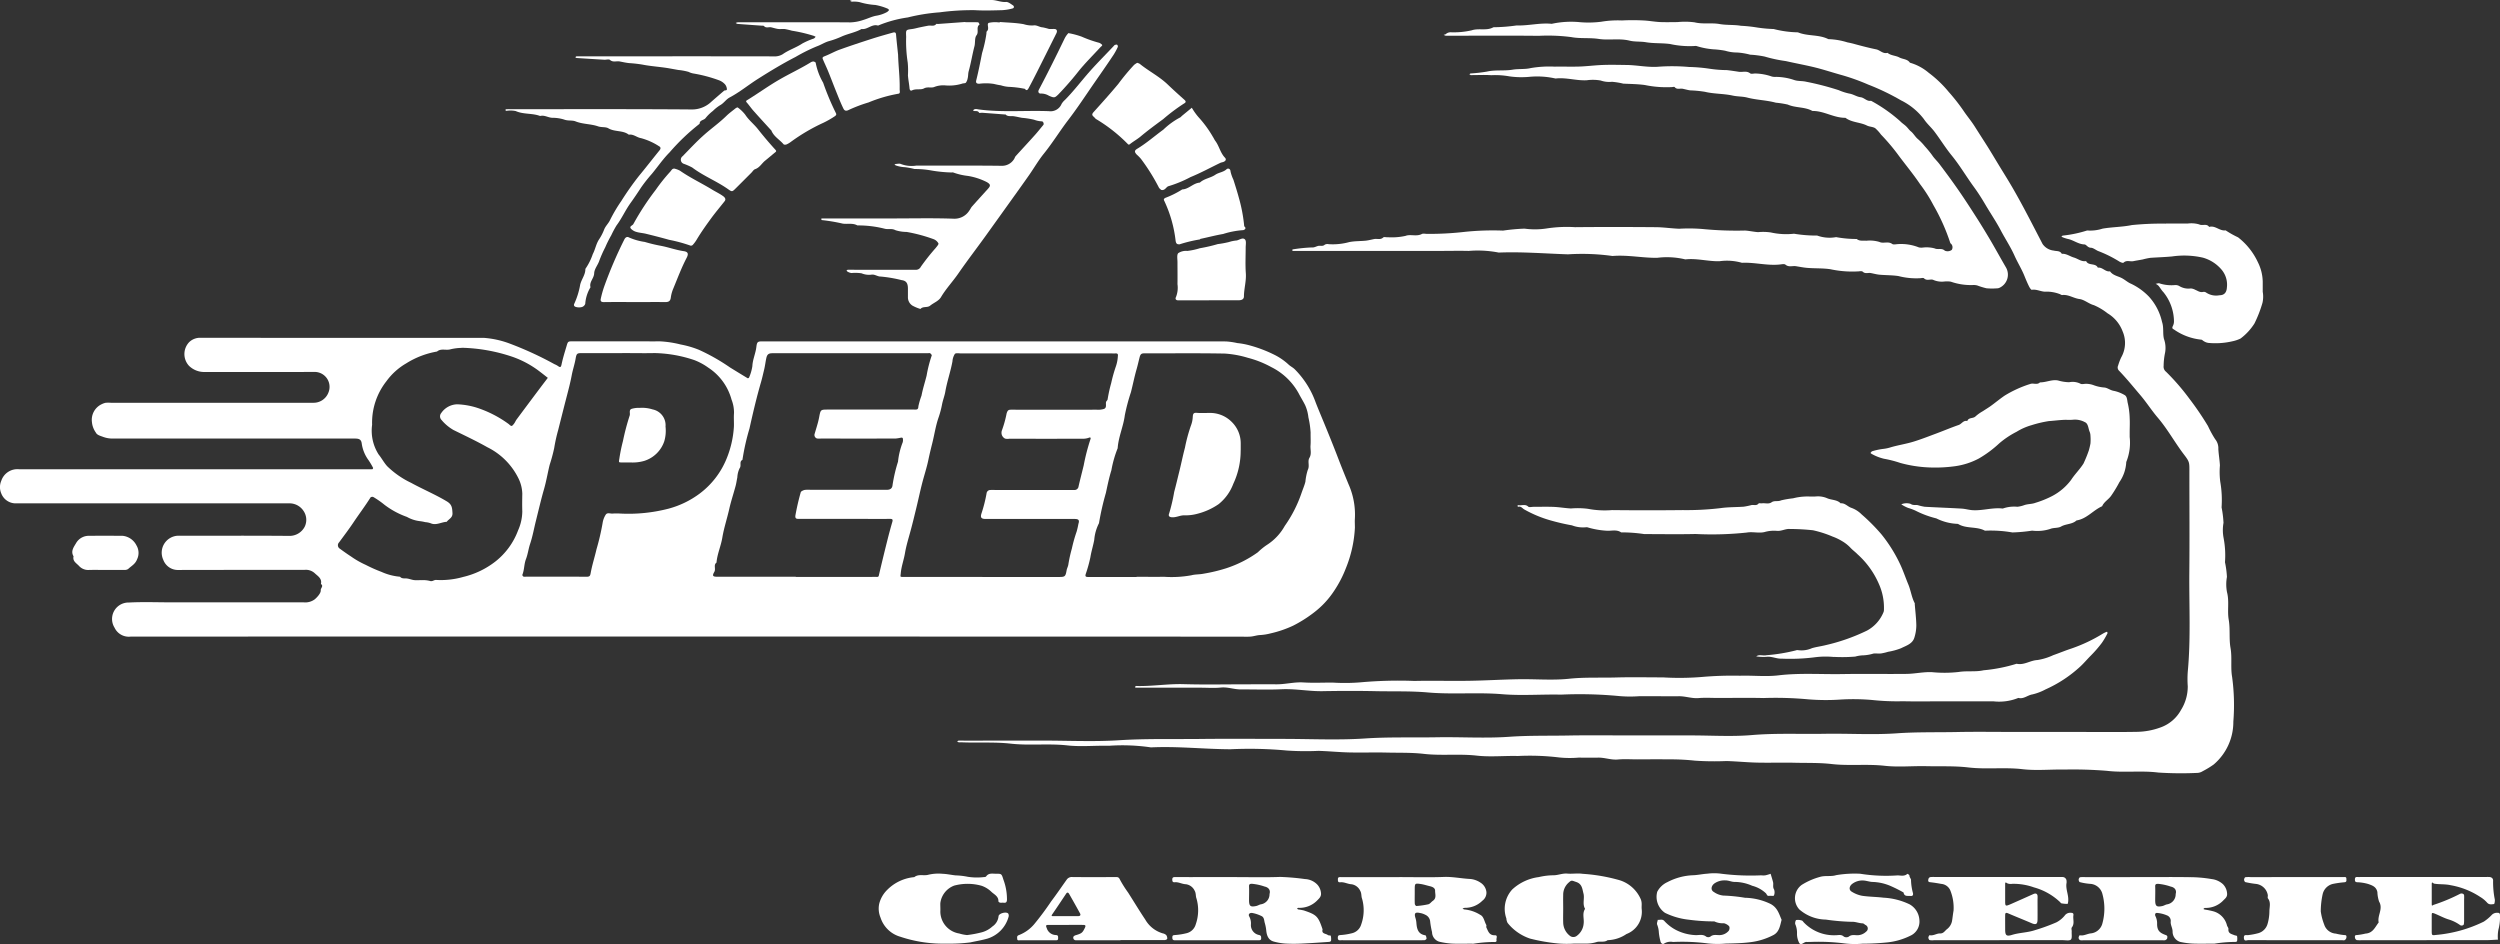 <svg xmlns="http://www.w3.org/2000/svg" xmlns:xlink="http://www.w3.org/1999/xlink" width="195.39" height="73.785" viewBox="0 0 195.39 73.785"><rect x="0" y="0" width="195.39" height="73.785" fill="#333333" stroke="none"/><defs><clipPath id="a"><rect width="195.39" height="73.785" fill="none"/></clipPath></defs><g clip-path="url(#a)"><path d="M53.881,221.18q-21.835,0-43.671.008a1.231,1.231,0,0,1-1.258-.7,1.285,1.285,0,0,1,1.122-1.964c1.13-.06,2.266-.013,3.4-.013q5.134,0,10.268,0a1.251,1.251,0,0,0,.843-.227c.184-.146.505-.493.484-.718-.016-.17.247-.328.014-.491.1-.438-.26-.623-.5-.856a1.034,1.034,0,0,0-.763-.25c-3.289.01-6.578,0-9.868.011a1.216,1.216,0,0,1-1.193-.8,1.326,1.326,0,0,1,1.109-1.875c.133-.008.267,0,.4,0,2.778,0,5.556-.013,8.334.011a1.332,1.332,0,0,0,1.216-.724,1.238,1.238,0,0,0-.1-1.234,1.307,1.307,0,0,0-1.085-.586c-.133-.005-.267,0-.4,0q-10.468,0-20.935,0A1.206,1.206,0,0,1,.1,210a1.251,1.251,0,0,1,0-.99,1.325,1.325,0,0,1,1.409-.9q9.1,0,18.2,0h9c.133,0,.267,0,.4-.005.02,0,.062-.086.049-.109a5.994,5.994,0,0,0-.349-.589,2.87,2.87,0,0,1-.538-1.314c-.039-.3-.187-.384-.527-.384q-9.434,0-18.869,0a2.164,2.164,0,0,1-.814-.13c-.218-.085-.479-.138-.577-.349a1.649,1.649,0,0,1-.3-.818,1.348,1.348,0,0,1,.789-1.4,1.17,1.17,0,0,1,.292-.1,3.136,3.136,0,0,1,.4,0q7.9,0,15.8,0a1.242,1.242,0,0,0,1.2-.789,1.168,1.168,0,0,0-1.022-1.621c-2.889.011-5.778,0-8.667.005a1.7,1.7,0,0,1-1.206-.485,1.352,1.352,0,0,1,.012-1.845,1.224,1.224,0,0,1,.866-.345q11.1.014,22.2.009a7.223,7.223,0,0,1,2.013.453,26.823,26.823,0,0,1,3.471,1.6,1.536,1.536,0,0,1,.273.143c.18.131.235.112.285-.127.1-.485.252-.96.392-1.436.105-.359.112-.364.484-.364q2.6,0,5.2,0c.533,0,1.067.009,1.6,0a8.277,8.277,0,0,1,1.627.246,7.4,7.4,0,0,1,1.433.417,15.521,15.521,0,0,1,2.429,1.379q.69.427,1.384.845c.018.011.1-.03.106-.059a3.573,3.573,0,0,0,.257-.889c.022-.515.248-.976.31-1.481.056-.46.115-.454.574-.455q18.069,0,36.137.005a5.768,5.768,0,0,1,.878.128,5.673,5.673,0,0,1,.81.139,10.378,10.378,0,0,1,2.137.8,4.747,4.747,0,0,1,1.038.719c.148.148.352.239.5.384a6.966,6.966,0,0,1,1.637,2.587c.2.516.418,1.027.629,1.54.383.931.761,1.863,1.12,2.8.263.689.542,1.375.822,2.059a5.82,5.82,0,0,1,.5,2.662c-.018.243,0,.489,0,.733a9.66,9.66,0,0,1-.706,3.174,8.921,8.921,0,0,1-.908,1.754,6.856,6.856,0,0,1-1.626,1.738,10.061,10.061,0,0,1-1.593,1,8.589,8.589,0,0,1-1.754.6,4.1,4.1,0,0,1-.814.13c-.25.009-.5.1-.745.121-.287.022-.577.005-.866.005Zm34.949-4.668c.711,0,1.423.014,2.134,0a8.662,8.662,0,0,0,2.149-.117c.3-.083.626-.057.946-.123a12.567,12.567,0,0,0,1.764-.422,9.058,9.058,0,0,0,2.486-1.254,5.013,5.013,0,0,1,.695-.567,4.15,4.15,0,0,0,1.406-1.49,10.1,10.1,0,0,0,1.315-2.582c.1-.291.226-.576.3-.874a4.4,4.4,0,0,1,.185-.922c.17-.323-.038-.664.13-.947.187-.317.059-.644.085-.964s0-.667.008-1a7.086,7.086,0,0,0-.174-1.2,3.134,3.134,0,0,0-.255-.952c-.155-.315-.345-.612-.506-.924a4.948,4.948,0,0,0-2.137-2.049,7.9,7.9,0,0,0-1.834-.728,7.987,7.987,0,0,0-1.788-.33c-2.089-.04-4.178-.013-6.268-.019-.245,0-.333.031-.408.325s-.141.6-.227.9c-.174.6-.292,1.212-.448,1.816a14.912,14.912,0,0,0-.477,1.8c-.112.879-.5,1.69-.558,2.574a8.662,8.662,0,0,0-.492,1.727c-.179.568-.3,1.168-.427,1.758a21.218,21.218,0,0,0-.542,2.377,3.479,3.479,0,0,0-.371,1.307c-.084.454-.227.894-.3,1.35a10.684,10.684,0,0,1-.365,1.314c-.054.179-.005.231.175.231,1.267,0,2.534,0,3.8,0m-12.055,0h6c.465,0,.5-.042.589-.53.025-.141.1-.272.128-.413a10.959,10.959,0,0,1,.281-1.285,11.416,11.416,0,0,1,.37-1.314,5.8,5.8,0,0,0,.14-.607c.1-.3.012-.384-.3-.385-.511,0-1.022,0-1.533,0q-2.7,0-5.4,0c-.349,0-.444-.1-.347-.418a10.968,10.968,0,0,0,.4-1.569.3.3,0,0,1,.3-.278c.155-.005.311,0,.467,0H83.4c.178,0,.356,0,.533,0a.322.322,0,0,0,.365-.289c.125-.547.268-1.089.4-1.635a15.949,15.949,0,0,1,.53-2.048c.016-.043.046-.177-.115-.117a1.267,1.267,0,0,1-.431.083q-2.9.008-5.8,0a.823.823,0,0,1-.329-.009.516.516,0,0,1-.244-.262.553.553,0,0,1,0-.392,8.346,8.346,0,0,0,.364-1.314c.083-.26.151-.292.369-.292q3.333.006,6.667,0a1.564,1.564,0,0,0,.574-.06c.227-.093.128-.341.158-.527.012-.076.107-.137.124-.213a11.629,11.629,0,0,1,.283-1.285,11.512,11.512,0,0,1,.37-1.314,2.963,2.963,0,0,0,.151-.8c.022-.134-.024-.208-.175-.2-.133.008-.266,0-.4,0q-5.834,0-11.668,0c-.174,0-.423-.049-.5.043a1.234,1.234,0,0,0-.186.581c-.147.8-.421,1.569-.56,2.374-.054.315-.182.633-.248.96a7.376,7.376,0,0,1-.267,1.022c-.238.668-.333,1.371-.506,2.053-.106.421-.211.852-.3,1.282-.129.627-.336,1.238-.494,1.86-.154.6-.283,1.216-.43,1.822-.152.625-.3,1.251-.47,1.872-.156.58-.339,1.162-.437,1.746-.087.52-.276,1.014-.326,1.542-.029.311-.077.311.181.311q3.1,0,6.2,0m-14.586,0h5.867c.156,0,.311-.006.467,0s.148-.086.175-.2c.212-.911.435-1.818.662-2.725q.174-.693.374-1.379c.052-.179.006-.232-.175-.231-.867.005-1.733,0-2.6,0-1.511,0-3.022,0-4.534,0-.183,0-.287-.015-.272-.241a18.525,18.525,0,0,1,.42-1.831c.013-.081.193-.165.308-.191a2.194,2.194,0,0,1,.465-.008h5.934c.278,0,.448-.1.47-.372a12.014,12.014,0,0,1,.427-1.829A5.745,5.745,0,0,1,70.553,206a.638.638,0,0,0,0-.329c0-.016-.078-.041-.117-.036a3.517,3.517,0,0,1-.435.072q-2.9.008-5.8,0a2.345,2.345,0,0,1-.333,0,.285.285,0,0,1-.194-.382c.119-.418.261-.832.343-1.257.119-.62.1-.624.7-.625h.4q3.167,0,6.334,0c.188,0,.321.029.328-.264a5.958,5.958,0,0,1,.242-.825c.1-.534.271-1.045.4-1.569a9.974,9.974,0,0,1,.4-1.568c.015-.036-.064-.137-.122-.171s-.13-.006-.2-.006H60.367c-.29,0-.41.088-.473.374-.068.307-.1.622-.177.928-.078.324-.151.653-.242.968-.348,1.2-.631,2.409-.9,3.622a17.878,17.878,0,0,0-.549,2.443c-.275.139-.056.439-.218.649a1.845,1.845,0,0,0-.181.719c-.048.225-.077.455-.137.677-.161.6-.359,1.189-.495,1.794-.169.75-.416,1.487-.541,2.237-.11.666-.4,1.281-.455,1.952-.259.189-.029.486-.173.731-.18.308-.11.375.231.375q3.067,0,6.134,0M36.082,198.623a4.045,4.045,0,0,0-.868.108c-.351.108-.745-.094-1.059.177a6.66,6.66,0,0,0-2.416.93A5.012,5.012,0,0,0,30.2,201.23a5.226,5.226,0,0,0-1.117,3.4,3.452,3.452,0,0,0,.511,2.325c.24.293.416.64.67.918a6.915,6.915,0,0,0,1.862,1.294c.921.506,1.894.91,2.8,1.454.415.249.414.532.438.908s-.293.463-.448.686c-.421.02-.832.3-1.249.117a1.562,1.562,0,0,0-.43-.09,3.358,3.358,0,0,0-.433-.079,2.692,2.692,0,0,1-1-.33,6.459,6.459,0,0,1-1.747-.942,6.96,6.96,0,0,0-.879-.613.226.226,0,0,0-.217.03c-.423.676-.906,1.311-1.348,1.973-.351.526-.737,1.03-1.111,1.541a.318.318,0,0,0,.067.5c.288.211.58.419.88.613a6.778,6.778,0,0,0,1.133.645,11.509,11.509,0,0,0,1.24.552,4.41,4.41,0,0,0,1.443.376c.149.177.356.113.544.138s.362.1.546.124.4,0,.6.007a2.121,2.121,0,0,1,.642.059c.2.076.323-.1.516-.076a6.359,6.359,0,0,0,2.092-.237,6.536,6.536,0,0,0,2.5-1.194,5.558,5.558,0,0,0,1.789-2.45,3.75,3.75,0,0,0,.327-1.467c-.016-.466-.008-.933,0-1.4a2.9,2.9,0,0,0-.308-1.207,5.337,5.337,0,0,0-2.428-2.421c-.859-.487-1.757-.906-2.643-1.344a3.478,3.478,0,0,1-.938-.789.4.4,0,0,1-.02-.534,1.555,1.555,0,0,1,1.248-.685,5.784,5.784,0,0,1,1.556.272,8.882,8.882,0,0,1,2.473,1.273c.219.2.237.2.422-.041.075-.1.118-.22.192-.319q.986-1.326,1.979-2.648c.152-.2.307-.4.461-.605-.2-.157-.4-.316-.605-.471a7.592,7.592,0,0,0-2.177-1.18,13.286,13.286,0,0,0-3.951-.7m12.547.418H45.564c-.459,0-.5-.005-.579.45-.075.434-.22.848-.3,1.278-.115.614-.278,1.219-.434,1.821-.213.822-.419,1.646-.627,2.469a12.625,12.625,0,0,0-.311,1.408,12.885,12.885,0,0,1-.356,1.314c-.154.627-.259,1.267-.437,1.886-.235.818-.426,1.645-.632,2.469-.151.6-.259,1.223-.456,1.811-.132.393-.174.8-.327,1.2s-.118.824-.279,1.217c-.014.033.041.123.084.143a.506.506,0,0,0,.2.006c1.577,0,3.154-.007,4.731.007.268,0,.288-.088.331-.327.111-.61.306-1.2.445-1.811a18.74,18.74,0,0,0,.482-2.069,1.657,1.657,0,0,1,.234-.632c.126-.212.365-.079.552-.1a5.01,5.01,0,0,1,.6,0,12.481,12.481,0,0,0,3.771-.384,7.157,7.157,0,0,0,2.436-1.184,6.427,6.427,0,0,0,2.093-2.718,7.808,7.808,0,0,0,.573-2.493c.016-.355-.019-.712.009-1.066a2.758,2.758,0,0,0-.192-1.058,4.335,4.335,0,0,0-1.817-2.5,4.776,4.776,0,0,0-1.087-.589,10.239,10.239,0,0,0-3.107-.551c-.844.018-1.688,0-2.532,0" transform="translate(0 -171.433)" fill="#fff"/><path d="M567.373,68.185c2,0,4.007.1,6-.027,2.118-.135,4.232-.076,6.348-.1,2.156-.025,4.312-.005,6.468-.005,2.134,0,4.275.109,6.4-.033,1.876-.125,3.744-.06,5.615-.093,1.889-.034,3.786.095,5.665-.039,1.564-.111,3.122-.068,4.681-.1,1.6-.028,3.2-.006,4.8-.006h4.733c1.578,0,3.165.106,4.732-.027,1.9-.161,3.788-.067,5.682-.1s3.786.094,5.665-.038c1.564-.111,3.122-.068,4.681-.1s3.112-.006,4.667-.006h4.734c1.556,0,3.112.02,4.667-.009a5.56,5.56,0,0,0,1.855-.344,2.942,2.942,0,0,0,1.6-1.363,3.451,3.451,0,0,0,.529-1.85,8.121,8.121,0,0,1,0-1.133c.244-2.579.1-5.165.123-7.747.024-2.6.005-5.2.005-7.8,0-.813.034-.839-.415-1.426-.719-.939-1.282-1.986-2.055-2.891-.482-.564-.883-1.2-1.368-1.767-.543-.64-1.073-1.292-1.656-1.9a.351.351,0,0,1-.075-.411,4.283,4.283,0,0,1,.24-.633,2.276,2.276,0,0,0,.112-2.031,2.769,2.769,0,0,0-1.178-1.414,4.724,4.724,0,0,0-1.07-.638c-.391-.1-.737-.428-1.126-.479-.465-.061-.863-.368-1.348-.312-.071.008-.148-.07-.227-.088a2.917,2.917,0,0,0-1-.178c-.387.043-.745-.209-1.147-.143-.06.01-.171-.167-.224-.274-.127-.258-.24-.523-.347-.79-.222-.557-.544-1.067-.786-1.609-.305-.684-.718-1.3-1.064-1.958-.367-.7-.815-1.352-1.214-2.032-.274-.467-.569-.932-.883-1.361-.6-.818-1.111-1.7-1.753-2.484-.478-.587-.877-1.238-1.332-1.844-.259-.345-.6-.631-.835-.991a5.048,5.048,0,0,0-1.786-1.463,18.169,18.169,0,0,0-2.561-1.232,16.6,16.6,0,0,0-2.03-.732c-.777-.213-1.546-.475-2.324-.656-.689-.161-1.4-.293-2.09-.45a11.112,11.112,0,0,1-1.65-.353,7.7,7.7,0,0,0-1.137-.147,5.2,5.2,0,0,0-1.009-.17,3.19,3.19,0,0,1-.936-.137,6.843,6.843,0,0,0-.952-.114,5.918,5.918,0,0,1-1.235-.236.373.373,0,0,0-.19-.022,7.113,7.113,0,0,1-1.943-.156c-.629-.085-1.265-.034-1.877-.138-.432-.073-.871-.022-1.279-.123-.805-.2-1.62-.014-2.413-.135-.718-.109-1.449-.011-2.143-.143a14.157,14.157,0,0,0-2.55-.1c-2.267-.024-4.534-.008-6.8-.008-.156,0-.312.006-.467,0a.5.5,0,0,1-.157-.07c.058-.02.133-.024.172-.063a.56.56,0,0,1,.414-.135,6.28,6.28,0,0,0,1.6-.154c.567-.19,1.169.062,1.7-.241a13.526,13.526,0,0,0,1.812-.14c.917.032,1.823-.222,2.745-.127a7.111,7.111,0,0,1,2.212-.128,7.914,7.914,0,0,0,1.659-.035,7.734,7.734,0,0,1,1.62-.1,15.7,15.7,0,0,1,1.666,0c.427.017.852.1,1.279.123.466.022.933.005,1.4.005a5.713,5.713,0,0,1,1.329.019c.653.161,1.311.019,1.947.132.563.1,1.131.042,1.678.138a10.853,10.853,0,0,1,1.275.136,10.962,10.962,0,0,0,1.284.117,8.09,8.09,0,0,0,1.891.258c.762.318,1.632.153,2.38.532a5.486,5.486,0,0,1,1.492.254,6.128,6.128,0,0,1,.61.144c.541.146,1.085.288,1.635.4.308.062.534.377.888.273.267.223.632.205.917.358s.636.116.831.412a3.939,3.939,0,0,1,1.474.792,8.964,8.964,0,0,1,1.555,1.486,15,15,0,0,1,1.248,1.606c.253.361.534.7.773,1.075.291.458.585.917.878,1.375.359.56.695,1.134,1.04,1.7s.7,1.13,1.035,1.706.671,1.188.991,1.79c.464.874.916,1.754,1.371,2.632a1.209,1.209,0,0,0,.875.522c.226.062.487-.007.631.253.355-.029.628.2.946.291s.59.346.954.275c.182.392.737.126.919.519.363-.06.585.351.95.283.207.3.571.366.86.5s.517.366.8.479a4.818,4.818,0,0,1,1.383,1,4.319,4.319,0,0,1,1.022,1.975c.154.443.041.916.154,1.34a2.068,2.068,0,0,1,.083,1.077,5.241,5.241,0,0,0-.111,1.019.5.5,0,0,0,.188.459,17.693,17.693,0,0,1,1.829,2.113,23.085,23.085,0,0,1,1.448,2.13,8.2,8.2,0,0,0,.561,1.026,1.117,1.117,0,0,1,.25.773c.024.427.1.852.123,1.279a6.2,6.2,0,0,0,.024,1.261,8.375,8.375,0,0,1,.106,2.017,8.156,8.156,0,0,1,.15,1.212,3.237,3.237,0,0,0,.01,1.194,7.294,7.294,0,0,1,.106,1.884,7.333,7.333,0,0,1,.152,1.146,3.239,3.239,0,0,0,.006,1.194c.189.718.011,1.445.133,2.147.128.741.015,1.491.141,2.211.135.767-.007,1.537.127,2.28a16.29,16.29,0,0,1,.094,3.481,4.361,4.361,0,0,1-1.539,3.351,6.823,6.823,0,0,1-.85.517.861.861,0,0,1-.478.139,27.127,27.127,0,0,1-3-.03c-1.342-.168-2.688.026-4.012-.134a32.809,32.809,0,0,0-3.282-.1c-1.111-.023-2.234.1-3.331-.03-1.409-.162-2.821.029-4.212-.134-1.1-.129-2.189-.075-3.282-.1s-2.189.09-3.264-.03c-1.386-.155-2.776.02-4.145-.137-.966-.111-1.922-.076-2.882-.1-.977-.024-1.956.012-2.934-.011-.8-.018-1.608-.1-2.412-.123a21.878,21.878,0,0,1-2.463-.031,18.32,18.32,0,0,0-2.216-.1c-.755-.016-1.511,0-2.267,0-.511,0-1.026-.036-1.533.01-.531.048-1.025-.157-1.546-.146s-1.022,0-1.534,0a8.174,8.174,0,0,1-1.531-.016,19.031,19.031,0,0,0-3.215-.111c-1.066-.026-2.144.09-3.2-.029-1.386-.157-2.776.02-4.145-.138-.966-.111-1.922-.077-2.882-.1-.977-.024-1.956.012-2.934-.011-.8-.018-1.607-.1-2.412-.123a21.613,21.613,0,0,1-2.464-.026,31.553,31.553,0,0,0-4.415-.1c-2.073-.008-4.139-.246-6.213-.146a15.365,15.365,0,0,0-3.279-.127c-1.089-.027-2.189.09-3.265-.029-1.475-.163-2.954.027-4.412-.136-1.3-.146-2.589-.048-3.882-.107a1.839,1.839,0,0,1-.2,0,.348.348,0,0,1-.107-.062c.033-.023.066-.065.1-.066.177-.007.356,0,.533,0Z" transform="translate(-485.909 -10.304)" fill="#fff"/><path d="M779.726,39.142c-.832.056-1.644-.233-2.478-.133a6.47,6.47,0,0,0-2.079-.129,6.8,6.8,0,0,1-1.523-.039,6.229,6.229,0,0,0-1.423-.091c-.509-.036-1.022-.008-1.533-.008a.188.188,0,0,1-.066,0,1.045,1.045,0,0,1-.109-.058c.03-.025.057-.067.089-.071a11.608,11.608,0,0,0,1.276-.145c.669-.153,1.354-.04,2.009-.15.477-.081.96-.015,1.412-.124a8.567,8.567,0,0,1,1.882-.113c.644-.013,1.29.014,1.933-.008.6-.021,1.207-.1,1.812-.123s1.2-.008,1.8,0c.828,0,1.643.189,2.479.143a14.932,14.932,0,0,1,2.464.013,12.6,12.6,0,0,1,1.607.137,9.56,9.56,0,0,0,1.352.108c.316.034.631.084.945.132.293.045.6-.1.886.123.083.065.259.011.392.01a4.2,4.2,0,0,1,1.3.238,1.062,1.062,0,0,0,.322.027,4.5,4.5,0,0,1,1.431.247c.3.1.622.057.942.135a21.852,21.852,0,0,1,2.531.657,4.358,4.358,0,0,0,.817.264c.327.049.584.25.886.285s.5.349.822.279a12,12,0,0,1,2.275,1.594c.137.149.318.258.466.4s.237.289.378.4c.211.172.329.42.539.595a4.328,4.328,0,0,1,.549.571,7.918,7.918,0,0,1,.566.689c.168.258.393.456.573.695.522.691,1.035,1.388,1.527,2.1s.974,1.461,1.446,2.2c.357.56.7,1.13,1.038,1.7.408.7.794,1.405,1.2,2.1a1.13,1.13,0,0,1-.494,1.562.489.489,0,0,1-.242.055,4.734,4.734,0,0,1-.8-.006,5.746,5.746,0,0,1-.707-.217,1.036,1.036,0,0,0-.317-.038,4.742,4.742,0,0,1-1.76-.261,1.956,1.956,0,0,0-.53-.01,1.692,1.692,0,0,1-.819-.119c-.212-.116-.519.1-.747-.134-.044-.045-.172-.024-.258-.01a5.523,5.523,0,0,1-1.741-.167c-.5-.075-.99-.061-1.483-.106-.228-.021-.452-.087-.679-.129-.206-.038-.432.083-.628-.105-.06-.058-.211-.039-.317-.026a8.093,8.093,0,0,1-2.208-.167c-.612-.092-1.213-.054-1.816-.106-.294-.025-.586-.083-.878-.131-.271-.044-.557.1-.822-.121-.092-.076-.3-.025-.456-.01-.989.1-1.96-.183-2.945-.135a4.209,4.209,0,0,0-1.745-.124c-.9.025-1.779-.244-2.679-.142a6.127,6.127,0,0,0-2.212-.122c-1.163.009-2.314-.243-3.479-.144a17.251,17.251,0,0,0-3.479-.129c-1.8-.06-3.605-.21-5.412-.138a8.508,8.508,0,0,0-2.345-.129c-.777-.018-1.556,0-2.334,0H757.268c-.178,0-.356,0-.533,0-.031,0-.06-.046-.09-.07.036-.02.073-.058.108-.057a11.994,11.994,0,0,1,1.48-.146c.151.02.316-.087.477-.121s.341.056.5-.092a.436.436,0,0,1,.311-.04,4.862,4.862,0,0,0,1.607-.166c.434-.084.857-.066,1.283-.109.228-.023.452-.088.679-.129s.472.084.689-.12c.071-.067.258,0,.388-.017a4.993,4.993,0,0,0,1.354-.108c.382-.152.856.072,1.274-.146.122-.064.306,0,.462-.011a23.967,23.967,0,0,0,2.874-.156,21.414,21.414,0,0,1,3.016-.1,15.5,15.5,0,0,1,1.679-.154,5.9,5.9,0,0,0,1.727-.014,10.312,10.312,0,0,1,2.217-.1c2.089-.021,4.178-.017,6.267,0,.626,0,1.252.1,1.879.122a12.923,12.923,0,0,1,1.863.025,27.235,27.235,0,0,0,3.282.117c.339.022.673.1,1.012.125a4.1,4.1,0,0,1,.994.023,5.505,5.505,0,0,0,1.818.1,10.66,10.66,0,0,0,1.812.144,2.845,2.845,0,0,0,1.478.122,8.75,8.75,0,0,0,1.612.145c.223.187.491.112.745.137a2.6,2.6,0,0,1,1.028.094c.3.152.682-.078,1,.158.1.074.3.015.458.011a3.736,3.736,0,0,1,1.627.259,1,1,0,0,0,.33.009,2.454,2.454,0,0,1,.9.067c.263.127.557-.055.8.182a.55.55,0,0,0,.538-.063.386.386,0,0,0-.107-.523,15.706,15.706,0,0,0-1.331-2.983,11.4,11.4,0,0,0-1.039-1.634c-.509-.756-1.092-1.461-1.639-2.191a15.9,15.9,0,0,0-1.413-1.682,3.189,3.189,0,0,0-.453-.5c-.184-.117-.445-.106-.645-.206-.539-.269-1.186-.231-1.683-.606-.9.015-1.68-.548-2.579-.534-.6-.336-1.309-.226-1.928-.5a7.281,7.281,0,0,0-.936-.148c-.726-.2-1.494-.205-2.235-.4-.356-.093-.761-.072-1.139-.156-.71-.157-1.451-.122-2.151-.291a8.608,8.608,0,0,0-1.15-.114c-.206-.023-.407-.09-.612-.128s-.442.087-.617-.13c-.026-.033-.129-.011-.194,0a8.325,8.325,0,0,1-2.141-.162c-.565-.077-1.121-.08-1.682-.107a5.614,5.614,0,0,0-.879-.144,2.06,2.06,0,0,1-.885-.1,3.424,3.424,0,0,0-1.059-.024" transform="translate(-655.672 -32.872)" fill="#fff"/><path d="M727.837,375.462c-1.022,0-2.045.018-3.067-.006a18.536,18.536,0,0,1-2.416-.1,16.852,16.852,0,0,0-2.529-.028,16.824,16.824,0,0,1-2.463-.023,27.725,27.725,0,0,0-3.482-.1c-1.177-.028-2.356-.006-3.534-.006-.511,0-1.025-.034-1.533.009-.53.045-1.026-.149-1.546-.144s-1.022,0-1.533,0h-1.6a9.738,9.738,0,0,1-1.532-.013,32.659,32.659,0,0,0-4.547-.113c-1.533-.033-3.075.094-4.6-.033-1.941-.161-3.885.033-5.812-.137-1.365-.121-2.722-.07-4.081-.1-1.377-.029-2.756-.025-4.134,0-1.075.019-2.134-.2-3.213-.15s-2.133.007-3.2.013c-.52,0-1.014-.2-1.546-.146s-1.066.011-1.6.011H665a1.726,1.726,0,0,1-.2-.009c-.017,0-.047-.041-.045-.043a.335.335,0,0,1,.075-.079c.015-.01.043,0,.065,0,1.229.029,2.446-.182,3.679-.145,1.643.048,3.289.012,4.934.012.756,0,1.511-.009,2.267,0,.72.011,1.419-.191,2.146-.146.753.047,1.511.01,2.266.01a15.063,15.063,0,0,0,2.2-.019,33.163,33.163,0,0,1,4.215-.108c1.422-.031,2.845.01,4.267-.012,1.293-.02,2.586-.1,3.879-.123,1.311-.022,2.634.1,3.93-.036,1.233-.131,2.456-.065,3.682-.1s2.445-.007,3.667-.007a21.707,21.707,0,0,0,3-.03,27.7,27.7,0,0,1,3.016-.1c1-.032,2.012.089,3-.029,1.674-.2,3.344-.071,5.015-.1s3.334.006,5-.014c.671-.008,1.332-.17,2.012-.134a9.831,9.831,0,0,0,2.063-.016c.655-.106,1.322.011,1.944-.133a12.418,12.418,0,0,0,2.585-.51c.577.132,1.06-.263,1.622-.289a4.652,4.652,0,0,0,1.235-.38c.485-.17.96-.369,1.448-.528a12.321,12.321,0,0,0,2.4-1.134,2.189,2.189,0,0,1,.274-.142.589.589,0,0,1,.094-.028c.011.04.044.092.03.118a6,6,0,0,1-.44.75,9.47,9.47,0,0,1-.849.981c-.281.279-.533.584-.825.857a10,10,0,0,1-2.728,1.8,4.141,4.141,0,0,1-1.036.393c-.373.06-.677.383-1.089.272a3.976,3.976,0,0,1-1.956.266q-2,0-4,0" transform="translate(-576.051 -320.649)" fill="#fff"/><path d="M1115.688,226.831c0,.111,0,.222,0,.333a4,4,0,0,1-.267,1.955,3.018,3.018,0,0,1-.537,1.576,9.851,9.851,0,0,1-.648,1.069c-.215.3-.556.471-.7.813-.7.308-1.2.986-2.005,1.111-.337.313-.821.254-1.205.475-.239.138-.573.074-.852.189a3.256,3.256,0,0,1-1.409.131,12.472,12.472,0,0,1-1.545.142,9.877,9.877,0,0,0-2.143-.137c-.659-.356-1.465-.129-2.111-.533a4.036,4.036,0,0,1-1.691-.429,7.41,7.41,0,0,1-1.617-.6,3.789,3.789,0,0,0-.574-.214,2.729,2.729,0,0,1-.546-.285,1.04,1.04,0,0,1,.727-.036c.2.137.378.063.562.1a3.805,3.805,0,0,0,.545.127c.958.055,1.918.087,2.876.143.294.017.584.108.878.125.785.045,1.554-.225,2.344-.129a2.655,2.655,0,0,1,1.144-.139,2.278,2.278,0,0,0,.544-.131c.282-.095.6-.075.86-.177a7.61,7.61,0,0,0,1.308-.528,4.384,4.384,0,0,0,1.488-1.268c.281-.437.679-.819.964-1.273a9.984,9.984,0,0,0,.418-1.027,5.485,5.485,0,0,0,.127-.545,3.788,3.788,0,0,0,0-.6.871.871,0,0,0-.061-.307c-.116-.263-.1-.641-.381-.761a1.627,1.627,0,0,0-.926-.186,3.337,3.337,0,0,1-.532.006c-.452.005-.9.071-1.346.1a9,9,0,0,0-1.349.317,4.674,4.674,0,0,0-1.18.52,6.828,6.828,0,0,0-1.361.911,8.8,8.8,0,0,1-1.578,1.172,5.583,5.583,0,0,1-1.819.6,11.3,11.3,0,0,1-2.148.1,9.969,9.969,0,0,1-2.179-.347,8.726,8.726,0,0,0-1.274-.328,3.621,3.621,0,0,1-.969-.382.449.449,0,0,1-.092-.071c.047-.047.087-.122.143-.137a5.105,5.105,0,0,1,.855-.181,2.991,2.991,0,0,0,.613-.133c.558-.161,1.139-.25,1.7-.417.609-.183,1.2-.417,1.8-.64s1.183-.472,1.784-.679c.238-.082.368-.387.672-.308.109-.305.464-.173.651-.37a3.16,3.16,0,0,1,.565-.4c.208-.139.425-.267.628-.413.36-.261.7-.546,1.071-.8a8.878,8.878,0,0,1,2.017-.918c.235-.085.527.1.75-.121.474.006.921-.239,1.4-.152a3.388,3.388,0,0,0,.879.141,1.352,1.352,0,0,1,.883.115c.1.06.261.014.394.009a1.709,1.709,0,0,1,.682.123,3.133,3.133,0,0,0,.8.167c.247.023.466.226.755.264a2.785,2.785,0,0,1,.8.311c.241.117.213.444.275.673a5.714,5.714,0,0,1,.143,1.141c.022.376,0,.755,0,1.133" transform="translate(-949.241 -193.011)" fill="#fff"/><path d="M913.329,303.284a6.667,6.667,0,0,0-1.462.019,15.072,15.072,0,0,1-2.616.111c-.408.023-.787-.2-1.213-.14a3.791,3.791,0,0,1-.779-.037c.247-.181.534-.026.791-.09a13.806,13.806,0,0,0,2.309-.378.32.32,0,0,1,.192-.015,2.016,2.016,0,0,0,1.071-.161c.342-.1.693-.141,1.034-.227a15.017,15.017,0,0,0,3.262-1.145,2.858,2.858,0,0,0,1.289-1.439.473.473,0,0,0,.034-.185,4.544,4.544,0,0,0-.4-2.033,6.655,6.655,0,0,0-1.656-2.3c-.184-.191-.4-.339-.579-.537a2.917,2.917,0,0,0-.652-.507,4.046,4.046,0,0,0-.722-.345,8.615,8.615,0,0,0-1.537-.495,17.626,17.626,0,0,0-1.817-.1c-.344-.024-.651.185-1.013.145a2.659,2.659,0,0,0-.95.093c-.438.112-.939-.041-1.39.041a25.758,25.758,0,0,1-4.013.113c-1.332.032-2.666.007-4,.007a12,12,0,0,0-1.811-.133c-.358-.249-.762-.1-1.145-.131a6.529,6.529,0,0,1-1.431-.248.384.384,0,0,0-.191-.019,2.391,2.391,0,0,1-1.075-.151,17,17,0,0,1-1.7-.395,9.344,9.344,0,0,1-2.043-.857c-.146-.091-.241-.259-.452-.2-.02.005-.055-.047-.083-.072.037-.019.077-.06.109-.054.248.045.519-.108.756.117.071.067.256.013.389.013.533,0,1.067-.017,1.6.005.449.019.9.1,1.345.123a6.242,6.242,0,0,1,1.327.027,6.982,6.982,0,0,0,1.884.1q2.766.031,5.532,0a22.44,22.44,0,0,0,2.941-.153c.61-.088,1.211-.07,1.815-.113a5.425,5.425,0,0,0,.612-.127c.184-.035.394.077.554-.123.036-.044.17,0,.256-.013.254-.036.522.087.765-.085.215-.152.481-.029.74-.148a7.5,7.5,0,0,1,.932-.159,4.514,4.514,0,0,1,.876-.136c.309-.022.624.016.932-.011a1.823,1.823,0,0,1,.875.148c.342.145.755.1,1.038.391.346-.038.55.268.853.359a2.136,2.136,0,0,1,.785.506,14.729,14.729,0,0,1,1.549,1.559,11.425,11.425,0,0,1,1.533,2.493c.207.47.374.958.57,1.43s.254,1,.5,1.462c.009.017,0,.044,0,.066.044.559.114,1.118.123,1.678a3.242,3.242,0,0,1-.15.934c-.146.5-.642.635-1.038.836a5,5,0,0,1-1.016.28,4.087,4.087,0,0,1-.545.129c-.2.022-.4-.01-.6.009a3.221,3.221,0,0,1-.746.137,2.668,2.668,0,0,0-.68.1,12.4,12.4,0,0,1-1.663.024" transform="translate(-770 -251.937)" fill="#fff"/><path d="M309.348,4.4c2.511,0,5.022,0,7.532.006a1.223,1.223,0,0,0,.729-.173c.477-.339,1.041-.508,1.526-.832a5.779,5.779,0,0,1,.9-.39c.057-.025.1-.091.143-.138-.052-.025-.1-.052-.156-.073a11.646,11.646,0,0,0-1.7-.4,5.527,5.527,0,0,0-.545-.128c-.175-.022-.357.013-.532-.009s-.363-.087-.545-.128-.4.088-.56-.1c-.031-.036-.121-.025-.185-.029-.626-.045-1.252-.088-1.878-.137a.471.471,0,0,1-.15-.073.634.634,0,0,1,.176-.055c1,0,2,0,3,0,1.933,0,3.866-.009,5.8.008a3.446,3.446,0,0,0,.993-.188c.336-.1.662-.263.991-.328a2.627,2.627,0,0,0,.883-.3.858.858,0,0,0,.152-.153c-.043-.037-.079-.09-.129-.108a4.4,4.4,0,0,0-.953-.284A5.481,5.481,0,0,1,323.6.164a2.234,2.234,0,0,0-.588-.032.486.486,0,0,1-.153-.072A.65.65,0,0,1,323.038,0c.289-.006.578,0,.866,0h8.732c.422,0,.844.005,1.267,0,.388-.006.744.186,1.146.153.175-.014.376.152.547.264.106.07.107.211-.033.245a3.813,3.813,0,0,1-.81.133c-.711.018-1.424.044-2.132,0a18.955,18.955,0,0,0-2.743.168,14.746,14.746,0,0,0-2.5.4A9.425,9.425,0,0,0,325.053,2c-.479-.151-.827.335-1.289.267-.489.275-1.05.361-1.556.588a6.6,6.6,0,0,1-.987.359c-.332.09-.625.294-.962.412a13.542,13.542,0,0,0-1.656.826c-1.016.522-1.99,1.112-2.955,1.725-.739.47-1.417,1.031-2.2,1.445-.274.146-.453.45-.749.607a3.078,3.078,0,0,0-.551.44,3.278,3.278,0,0,0-.566.549c-.132.192-.472.149-.474.456a16.493,16.493,0,0,0-2.338,2.226c-.513.511-.926,1.122-1.39,1.684a11.877,11.877,0,0,0-.829,1.045c-.275.421-.555.84-.849,1.248-.4.559-.68,1.2-1.09,1.746a7.91,7.91,0,0,0-.411.769,8.982,8.982,0,0,0-.468.936,9.515,9.515,0,0,0-.451,1.01c-.111.364-.4.666-.415,1.023-.014.4-.4.676-.287,1.089a2.9,2.9,0,0,0-.411,1.3.405.405,0,0,1-.256.245.888.888,0,0,1-.46,0c-.051-.014-.241-.068-.134-.271a5.994,5.994,0,0,0,.455-1.476c.1-.426.414-.775.406-1.233a4.648,4.648,0,0,0,.581-1.162c.188-.35.251-.777.481-1.132a3.956,3.956,0,0,0,.4-.767c.106-.285.337-.484.46-.744a12.1,12.1,0,0,1,.885-1.5,22.714,22.714,0,0,1,1.382-1.962c.545-.658,1.067-1.336,1.608-2,.118-.144.087-.257-.042-.32a4.952,4.952,0,0,0-1.406-.631c-.327-.048-.591-.334-.954-.27-.466-.364-1.094-.2-1.6-.5-.205-.123-.529-.058-.8-.151-.571-.2-1.195-.16-1.771-.393-.259-.1-.58-.023-.877-.136a3.036,3.036,0,0,0-.94-.141c-.322-.013-.61-.232-.944-.14-.612-.235-1.294-.112-1.907-.386a2.059,2.059,0,0,0-.727-.017c-.033,0-.064-.044-.1-.068.036-.021.071-.059.107-.06.177-.006.355,0,.533,0,4.644,0,9.288-.017,13.932.02a2.184,2.184,0,0,0,1.554-.613q.488-.427.982-.848c.07-.06.254.015.22-.162A.66.66,0,0,0,313.1,6.6a1.2,1.2,0,0,0-.463-.321A11.03,11.03,0,0,0,310.6,5.74a1.29,1.29,0,0,1-.35-.121,4.456,4.456,0,0,0-.805-.15c-.248-.043-.5-.09-.745-.133-.693-.118-1.4-.154-2.084-.291a10.046,10.046,0,0,0-1.016-.113c-.25-.025-.5-.084-.745-.13s-.513.093-.756-.121c-.088-.077-.3,0-.456-.014q-1.072-.062-2.144-.134c-.037,0-.072-.039-.108-.06.031-.024.062-.067.094-.068.177-.007.355,0,.533,0Z" transform="translate(-256.429 0)" fill="#fff"/><path d="M1215.518,130.845c.667,0,1.178,0,1.689,0a2.179,2.179,0,0,1,.9.063c.264.136.592-.094.785.2.477-.142.826.341,1.289.267a7.333,7.333,0,0,0,.973.547,5.263,5.263,0,0,1,1.548,1.945,3.552,3.552,0,0,1,.379,1.51c0,.267,0,.533,0,.8a2.188,2.188,0,0,1-.019.858,9.623,9.623,0,0,1-.625,1.613,4.419,4.419,0,0,1-1.089,1.182,2.681,2.681,0,0,1-.641.216,5.848,5.848,0,0,1-1.878.126.9.9,0,0,1-.344-.129c-.075-.035-.144-.128-.212-.125a4.5,4.5,0,0,1-2.138-.8c-.143-.069-.133-.126-.091-.241a.837.837,0,0,0,.1-.357,3.676,3.676,0,0,0-.832-2.321c-.148-.148-.248-.343-.384-.5a.9.9,0,0,0-.218-.144c.106-.013.232-.071.313-.032a3.017,3.017,0,0,0,1.215.128.6.6,0,0,1,.3.065,1.376,1.376,0,0,0,.919.2.844.844,0,0,1,.355.109c.186.074.369.219.6.164a.309.309,0,0,1,.242.046,1.391,1.391,0,0,0,1.046.213c.375,0,.559-.219.581-.614a1.817,1.817,0,0,0-.4-1.367,2.961,2.961,0,0,0-1.477-.958,6.6,6.6,0,0,0-2.41-.094c-.561.053-1.121.068-1.681.107a5.116,5.116,0,0,0-.612.128c-.248.048-.5.086-.744.135s-.52-.11-.758.119c-.047.045-.28-.052-.392-.133a9.444,9.444,0,0,0-1.608-.787c-.186-.087-.369-.245-.557-.25-.242-.005-.348-.254-.492-.258-.485-.014-.849-.339-1.3-.428a2.942,2.942,0,0,1-.411-.133.371.371,0,0,1-.091-.071.412.412,0,0,1,.109-.059,9.4,9.4,0,0,0,1.9-.4,3.147,3.147,0,0,0,1.209-.144c.76-.13,1.541-.124,2.286-.278a23.029,23.029,0,0,1,2.659-.112" transform="translate(-1046.235 -113.372)" fill="#fff"/><path d="M486.393,39.659c1.645,0,3.291-.039,4.934.021a1.367,1.367,0,0,0,1.2-.642c.079-.1.124-.22.206-.313.42-.473.848-.939,1.271-1.409.2-.226.167-.337-.118-.5a5.044,5.044,0,0,0-1.467-.48,4.966,4.966,0,0,1-1.157-.27c-.036-.018-.088,0-.131,0a10.672,10.672,0,0,1-1.541-.15,7.144,7.144,0,0,0-1.349-.12,6.007,6.007,0,0,0-.746-.142,2.557,2.557,0,0,1-.677-.124.635.635,0,0,1-.146-.076c.037-.019.073-.051.11-.053.133-.007.293-.05.4.006a2.356,2.356,0,0,0,1.216.119c2.223.011,4.446-.011,6.668.019a1.1,1.1,0,0,0,.931-.489c.065-.078.084-.194.151-.269.5-.552,1.007-1.094,1.5-1.646.23-.255.441-.528.662-.792.062-.074-.006-.276-.112-.278a2.031,2.031,0,0,1-.615-.128,6.306,6.306,0,0,0-.94-.148c-.227-.037-.451-.1-.679-.128-.209-.026-.437.048-.613-.135-.011-.011-.043,0-.065,0-.582-.044-1.163-.09-1.745-.132-.088-.006-.238.031-.257-.006-.11-.211-.336-.064-.469-.174.124-.173.312-.1.454-.08,1.823.243,3.654.064,5.48.135a.932.932,0,0,0,.985-.567,1.228,1.228,0,0,1,.251-.3c.612-.615,1.143-1.3,1.705-1.957.67-.784,1.406-1.511,2.113-2.262.031-.032.058-.078.1-.091.056-.019.138-.041.174-.014a.183.183,0,0,1,.052.169,4.753,4.753,0,0,1-.322.6c-.647.98-1.332,1.935-1.992,2.906-.508.747-1.021,1.5-1.568,2.214-.657.859-1.219,1.783-1.9,2.624-.42.52-.757,1.107-1.141,1.658-.434.622-.878,1.237-1.319,1.854q-1.012,1.415-2.027,2.828c-.727,1.014-1.489,2-2.2,3.03-.432.626-.958,1.179-1.348,1.835-.188.317-.569.442-.848.67-.229.187-.559.03-.761.261a3.112,3.112,0,0,1-.623-.26.762.762,0,0,1-.355-.647c0-.222,0-.445,0-.667,0-.422-.115-.633-.5-.681A10.38,10.38,0,0,0,485.6,44.2c-.261.009-.466-.2-.747-.145a1.5,1.5,0,0,1-.749-.107,3.264,3.264,0,0,0-.794-.022.86.86,0,0,1-.289-.1c-.038-.017-.064-.06-.1-.092.035-.023.069-.063.1-.064.178-.007.355,0,.533,0H488.3a.426.426,0,0,0,.437-.242,17.371,17.371,0,0,1,1.157-1.46c.09-.113.248-.288.215-.358a.714.714,0,0,0-.38-.332,12.276,12.276,0,0,0-2.106-.565,2.9,2.9,0,0,1-.869-.134c-.29-.157-.558-.048-.824-.111a8.373,8.373,0,0,0-2.157-.264c-.363-.206-.765-.083-1.144-.141A13.33,13.33,0,0,0,481,39.788c-.019,0-.042-.053-.053-.085,0-.009.029-.043.045-.043.133,0,.267,0,.4,0Z" transform="translate(-416.765 -22.586)" fill="#fff"/><path d="M788.35,513.588c1.155,0,2.311.032,3.465-.012.7-.026,1.383.127,2.077.159a1.721,1.721,0,0,1,.8.291.991.991,0,0,1,.456.738.775.775,0,0,1-.32.673,1.9,1.9,0,0,1-1.373.553.668.668,0,0,0-.175.057c.051.025.1.072.154.071a2.79,2.79,0,0,1,1.227.418c.291.134.317.522.475.789.029.049-.018.142.008.2.139.285.217.621.658.61.263-.007.106.234.133.36.034.155-.079.184-.2.164a10.829,10.829,0,0,0-1.611.137c-.555-.01-1.111.016-1.666-.009a5.894,5.894,0,0,1-1-.15.793.793,0,0,1-.56-.746,6.787,6.787,0,0,1-.145-.808.636.636,0,0,0-.385-.551,1.316,1.316,0,0,0-.408-.137c-.383-.087-.473.018-.357.394a1.712,1.712,0,0,1,.071.37c.035.471.126.892.705.979.045.007.088.173.087.265,0,.042-.111.117-.172.118-.6.009-1.2.005-1.8.005h-4.4c-.111,0-.223-.009-.333,0-.17.017-.236-.041-.227-.219.007-.143.056-.176.193-.188a4.826,4.826,0,0,0,.876-.135.992.992,0,0,0,.758-.693,3.3,3.3,0,0,0,.068-2.015c-.075-.192-.024-.4-.142-.61a.9.9,0,0,0-.672-.517c-.309-.013-.575-.187-.876-.156-.208.022-.2-.1-.2-.242,0-.164.1-.163.213-.162q2.3,0,4.6,0m1.192,1.361c0,.243-.008.487.006.729,0,.061.084.172.121.169a6.311,6.311,0,0,0,.937-.135c.131-.033.229-.185.352-.269.307-.208.174-.519.177-.786s-.3-.332-.457-.37c-.219-.053-.441-.126-.666-.159-.457-.067-.466-.047-.469.424,0,.133,0,.265,0,.4" transform="translate(-678.975 -445.038)" fill="#fff"/><path d="M691.423,513.585c1.2,0,2.4.032,3.6-.013a18.279,18.279,0,0,1,1.943.167,1.419,1.419,0,0,1,.951.421,1.114,1.114,0,0,1,.3.678c.026.265-.13.4-.281.555a1.921,1.921,0,0,1-1.489.594c-.035,0-.07.041-.106.063a.37.37,0,0,0,.105.065,3.832,3.832,0,0,1,.434.079c1,.336,1.12.458,1.461,1.479-.1.36.254.314.41.44.058.047.22.022.23.059a1.085,1.085,0,0,1,.02.39c0,.034-.091.083-.143.086-.714.049-1.429.1-2.144.133a11.782,11.782,0,0,1-1.266,0,4.55,4.55,0,0,1-.932-.159c-.345-.1-.517-.36-.573-.811a3.171,3.171,0,0,0-.113-.618c-.066-.2-.036-.448-.253-.558a2.767,2.767,0,0,0-.7-.24c-.239-.049-.377.1-.26.283a1.132,1.132,0,0,1,.122.619.783.783,0,0,0,.65.816c.156.045.144.12.151.229.01.147-.057.183-.194.182-1.133,0-2.266,0-3.4,0-1.044,0-2.088,0-3.132,0-.186,0-.218-.07-.216-.232s.074-.165.2-.178a5.053,5.053,0,0,0,.876-.135.986.986,0,0,0,.753-.7,3.313,3.313,0,0,0,.06-2.016c-.075-.187-.027-.405-.143-.609a.888.888,0,0,0-.678-.51c-.311-.009-.574-.184-.877-.157-.14.013-.188-.039-.195-.183-.008-.177.056-.222.226-.221,1.533.006,3.065,0,4.6,0m2.783,1.3c.071-.281-.075-.492-.4-.561a4.167,4.167,0,0,0-.975-.213c-.153,0-.243.017-.235.21.016.353,0,.707,0,1.06,0,.475.106.564.566.464.118-.026.225-.1.344-.127a.8.8,0,0,0,.691-.833" transform="translate(-594.973 -445.035)" fill="#fff"/><path d="M1222.132,513.648c1.288,0,2.577-.013,3.865.006a10.085,10.085,0,0,1,1.741.146,1.6,1.6,0,0,1,.9.4,1.132,1.132,0,0,1,.326.736c.023.278-.16.389-.306.545a1.891,1.891,0,0,1-1.429.576c-.041,0-.082.055-.122.084a.684.684,0,0,0,.115.045,6.627,6.627,0,0,1,.676.139,1.515,1.515,0,0,1,1.057,1.1c.031.1.124.193.114.282-.038.353.237.383.454.477.074.032.212.038.22.078a1.114,1.114,0,0,1,0,.394c0,.029-.113.068-.166.059a10.181,10.181,0,0,0-1.611.138c-.555-.006-1.111.014-1.666-.007a5.9,5.9,0,0,1-1.01-.134.836.836,0,0,1-.585-.8c0-.293-.181-.533-.145-.811a.46.46,0,0,0-.306-.464,2.5,2.5,0,0,0-.721-.184c-.222-.04-.219.16-.167.253a1.251,1.251,0,0,1,.127.616c.009.472.164.676.677.855.164.057.125.165.112.255-.008.056-.088.119-.15.146a.529.529,0,0,1-.2.005h-6.2a.727.727,0,0,1-.263-.008.24.24,0,0,1-.111-.183.348.348,0,0,1,.086-.2c.315.072.584-.118.88-.145a1.04,1.04,0,0,0,.879-.728,4.355,4.355,0,0,0,0-2.408,1.044,1.044,0,0,0-.944-.735,4.457,4.457,0,0,1-.809-.136c-.045-.01-.091-.134-.088-.2s.062-.17.112-.18a2.048,2.048,0,0,1,.4-.009Zm2.82,1.3c.071-.282-.075-.494-.4-.56a4.143,4.143,0,0,0-.975-.213c-.156,0-.241.022-.233.212.015.353,0,.707,0,1.06,0,.473.108.563.567.462.118-.026.225-.1.344-.127a.8.8,0,0,0,.69-.834" transform="translate(-1054.903 -445.098)" fill="#fff"/><path d="M886.757,517.067a8.187,8.187,0,0,1-1.132-.009,14.4,14.4,0,0,1-2.237-.385,3.77,3.77,0,0,1-1.757-1.223.831.831,0,0,1-.1-.356,2.24,2.24,0,0,1,.464-2.266,3.767,3.767,0,0,1,2.072-.964,5.213,5.213,0,0,1,1.145-.141c.359,0,.7-.164,1.078-.131.4.034.807-.041,1.2.017a13.658,13.658,0,0,1,2.92.508,2.67,2.67,0,0,1,1.628,1.484.954.954,0,0,1,.066.3c.011.155-.012.313.005.466a1.86,1.86,0,0,1-1.193,1.949,2.748,2.748,0,0,1-1.468.479c-.269.2-.6.06-.873.15a2.751,2.751,0,0,1-.883.117h-.933m-.786-2.728c0,.355-.012.71,0,1.064a1.338,1.338,0,0,0,.515,1.049.435.435,0,0,0,.537.018,1.315,1.315,0,0,0,.547-.967c.05-.382-.13-.787.112-1.15-.227-.382-.024-.812-.126-1.2-.091-.34-.1-.748-.567-.9-.374-.123-.351-.165-.606.061a1.26,1.26,0,0,0-.412.96c-.01.354,0,.709,0,1.064" transform="translate(-763.8 -443.315)" fill="#fff"/><path d="M1056.576,517.154a6.678,6.678,0,0,1-1.451-.018,15.909,15.909,0,0,0-2.68-.114c-.088-.006-.179.009-.266,0-.212-.028-.42.306-.582.093a1.549,1.549,0,0,1-.182-.717,1.725,1.725,0,0,0-.128-.75c-.047-.079.014-.326.068-.34a.954.954,0,0,1,.439.04c.055.013.1.087.142.136a3.262,3.262,0,0,0,2.514,1.012c.207,0,.427-.077.625.107a.386.386,0,0,0,.376.011c.218-.185.457-.119.686-.117a1,1,0,0,0,.684-.283.3.3,0,0,0-.06-.522c-.07-.044-.141-.121-.213-.123-.279-.007-.561-.131-.807-.12a16.749,16.749,0,0,1-2.076-.175,3.222,3.222,0,0,1-2.064-.791,1.291,1.291,0,0,1,.18-1.919,5.3,5.3,0,0,1,1.412-.621c.43-.133.883-.012,1.274-.14a8.728,8.728,0,0,1,1.883-.112,12.877,12.877,0,0,0,2.942.128c.25.012.525.087.75-.121.01-.009.159.08.159.125,0,.141.123.256.125.345a4.193,4.193,0,0,0,.146,1.011c.033.126.03.27-.186.249s-.485.069-.543-.271a10.827,10.827,0,0,0-1.048-.524,3.811,3.811,0,0,0-1.352-.3c-.231,0-.487-.1-.744-.114a1.312,1.312,0,0,0-.836.241c-.259.175-.328.484-.071.633a2.336,2.336,0,0,0,.8.319c.553.083,1.118.082,1.674.15a5.33,5.33,0,0,1,2.049.52,1.507,1.507,0,0,1,.767,1.234,1.214,1.214,0,0,1-.609,1.17,5.306,5.306,0,0,1-1.838.565,19.351,19.351,0,0,1-1.956.107" transform="translate(-910.969 -443.403)" fill="#fff"/><path d="M975.374,516.952a7.016,7.016,0,0,1-1.313-.014,15.485,15.485,0,0,0-2.745-.116.95.95,0,0,0-.685.119c-.129.1-.269-.018-.3-.19a4.235,4.235,0,0,1-.122-.678,1.886,1.886,0,0,0-.133-.614c-.036-.106.031-.246.052-.371.165.028.341-.076.5.081a3.266,3.266,0,0,0,.959.734,3.711,3.711,0,0,0,1.509.384c.273.006.561-.088.817.12a.331.331,0,0,0,.319,0c.213-.183.454-.124.685-.121a.963.963,0,0,0,.736-.318c.093-.1.119-.332.015-.411a.852.852,0,0,0-.377-.2,1.48,1.48,0,0,1-.743-.143,14.933,14.933,0,0,1-2.009-.134,5.57,5.57,0,0,1-1.844-.532,1.511,1.511,0,0,1-.61-1.651,1.677,1.677,0,0,1,.792-.752,4.7,4.7,0,0,1,1.978-.538c.382-.009.761-.1,1.144-.122a4.154,4.154,0,0,1,1.129.008,18.342,18.342,0,0,0,3.078.12,1.424,1.424,0,0,0,.332,0,3.706,3.706,0,0,0,.408-.121c.064.218.135.434.19.654.046.184-.044.374.078.57a.651.651,0,0,1-.011.479c-.014.044-.245.008-.375.024-.169.021-.169-.11-.248-.2a2.463,2.463,0,0,0-1.078-.591,3.429,3.429,0,0,0-1.352-.3c-.232.011-.482-.122-.743-.119a1.376,1.376,0,0,0-.842.23c-.273.194-.33.53-.044.684a1.554,1.554,0,0,0,.743.273,12.593,12.593,0,0,1,1.677.171,4.8,4.8,0,0,1,1.995.48c.547.287.663.773.869,1.243-.119.444-.178.942-.629,1.184a5.2,5.2,0,0,1-1.836.568c-.674.085-1.341.091-1.962.107" transform="translate(-840.561 -443.201)" fill="#fff"/><path d="M1384.76,518.6H1379.7a2.187,2.187,0,0,1-.4-.008.233.233,0,0,1-.13-.164c-.018-.1-.04-.238.137-.227a4.968,4.968,0,0,0,.679-.116c.59-.037.75-.513,1.033-.873-.124-.54.37-1.056.031-1.628a2.6,2.6,0,0,1-.132-.737c-.085-.43-.408-.528-.711-.637a3.547,3.547,0,0,0-.874-.139c-.155-.014-.17-.082-.172-.209s.029-.207.179-.2c.133.008.266,0,.4,0h9.528c.133,0,.267-.006.4,0,.175.01.3.115.293.283a6.851,6.851,0,0,0,.134,1.478c.018.118-.029.351-.062.354-.184.017-.381.076-.546-.118a2.31,2.31,0,0,0-.541-.444,6.085,6.085,0,0,0-2.3-.911c-.438-.1-.86-.052-1.281-.121-.108-.018-.2-.223-.2.062,0,.511,0,1.022,0,1.533,0,.209.076.077.177.051a13.858,13.858,0,0,0,2.045-.857c.127-.056.294,0,.308.118a2.908,2.908,0,0,1,0,.333c0,.533,0,1.066,0,1.6a1.912,1.912,0,0,1-.02.325c-.017.1-.193.142-.28.082a3.063,3.063,0,0,0-.884-.443c-.371-.11-.717-.3-1.078-.45-.251-.1-.267-.091-.27.131,0,.4,0,.8,0,1.2,0,.334.01.37.307.324a10.507,10.507,0,0,0,3.766-1.044,3.5,3.5,0,0,0,.637-.539.567.567,0,0,1,.41-.15c.184-.008.223.066.216.231a3.712,3.712,0,0,1-.122,1.082,2.816,2.816,0,0,0-.038.785c-.305.014-.61.039-.915.04-1.555,0-3.109,0-4.664,0" transform="translate(-1195.11 -445.119)" fill="#fff"/><path d="M1134.878,518.585h-5.131a1.18,1.18,0,0,1-.33-.009c-.05-.015-.1-.128-.1-.2s.08-.191.1-.186c.294.069.542-.144.813-.134s.37-.2.534-.33a1.053,1.053,0,0,0,.4-.631c.047-.27.069-.541.12-.814a3.61,3.61,0,0,0-.263-1.613.846.846,0,0,0-.7-.486c-.291-.055-.584-.1-.878-.133-.182-.02-.138-.149-.125-.241a.223.223,0,0,1,.139-.155,2.307,2.307,0,0,1,.4-.007h9.6c.111,0,.222,0,.333,0a.315.315,0,0,1,.327.322.486.486,0,0,1,0,.133c-.086.461.149.891.133,1.344a.914.914,0,0,1-.046.3,2.437,2.437,0,0,1-.493-.044c-.036-.006-.064-.059-.095-.09a4.818,4.818,0,0,0-2.052-1.157,4.715,4.715,0,0,0-1.687-.277.735.735,0,0,1-.382-.035c-.12-.07-.176-.129-.177.061,0,.422,0,.844,0,1.266,0,.485,0,.487.517.26q.845-.373,1.687-.753c.182-.082.31-.032.327.139.011.11,0,.222,0,.333,0,.511.006,1.022,0,1.533-.005.355-.131.415-.462.273-.6-.259-1.216-.5-1.817-.761-.164-.072-.248-.071-.251.122-.005.378,0,.755,0,1.133,0,.451.09.558.535.42.583-.18,1.192-.172,1.778-.365a15.214,15.214,0,0,0,1.682-.611,2.061,2.061,0,0,0,.691-.575.528.528,0,0,1,.466-.174c.145,0,.2.055.181.194-.05.314.113.651-.125.951-.054.068,0,.216-.009.327-.012.216.048.519-.068.623s-.418.042-.637.042q-2.466,0-4.932,0" transform="translate(-978.603 -445.101)" fill="#fff"/><path d="M603.762,518.58q-1.731,0-3.462,0a.2.2,0,0,1-.208-.287.334.334,0,0,1,.191-.11c.445-.136.508-.184.69-.556.091-.184.065-.242-.127-.245-.466-.005-.932,0-1.4,0-.444,0-.888,0-1.332,0-.183,0-.2.058-.114.252a.765.765,0,0,0,.7.54c.216.006.184.128.188.258,0,.173-.117.149-.224.149-.91,0-1.82,0-2.73,0-.095,0-.243.058-.245-.122,0-.115-.047-.221.155-.289a2.954,2.954,0,0,0,1.18-.851,22.208,22.208,0,0,0,1.326-1.784c.42-.553.809-1.129,1.212-1.694a.487.487,0,0,1,.453-.2c1.132.012,2.264.009,3.4,0,.168,0,.231.039.312.215a9.068,9.068,0,0,0,.632,1c.446.7.876,1.416,1.339,2.107a2.324,2.324,0,0,0,1.37,1.08.529.529,0,0,1,.271.137.43.43,0,0,1,.077.285c0,.04-.121.1-.186.1-1.154.006-2.308,0-3.462,0m-4.276-1.867c.311,0,.622,0,.933,0,.191,0,.252-.079.172-.225q-.416-.761-.848-1.514c-.058-.1-.142-.156-.234-.018-.36.54-.718,1.081-1.086,1.615-.076.11-.059.142.063.142.333,0,.666,0,1,0" transform="translate(-516.19 -445.095)" fill="#fff"/><path d="M520.089,517.108h-.7a10.476,10.476,0,0,1-3.11-.536,2.285,2.285,0,0,1-1.56-1.507,1.808,1.808,0,0,1-.1-1.074,2.319,2.319,0,0,1,.62-1.081,3.406,3.406,0,0,1,2.122-1c.333-.272.746-.077,1.118-.191a3.461,3.461,0,0,1,1.1-.069c.338.011.674.089,1.011.124a5.508,5.508,0,0,1,.951.11,4.678,4.678,0,0,0,1.259.023c.06,0,.147-.012.175-.052.2-.293.506-.207.781-.211.43,0,.426,0,.574.475a4.387,4.387,0,0,1,.274,1.556c-.012.227-.1.253-.28.235-.088-.009-.18.011-.265-.006-.048-.01-.126-.07-.124-.1.016-.406-.345-.544-.565-.762a2.091,2.091,0,0,0-.739-.453,4.035,4.035,0,0,0-2.155-.016,1.684,1.684,0,0,0-1.08,1.363c-.009.222.013.445,0,.666a1.748,1.748,0,0,0,1.476,1.713,3.029,3.029,0,0,0,.611.123,8.308,8.308,0,0,0,1.167-.22,2,2,0,0,0,.814-.451,1.079,1.079,0,0,0,.481-.8c.023-.234.619-.382.759-.207a.33.33,0,0,1,.025.251,2.462,2.462,0,0,1-1.639,1.7c-.441.129-.9.2-1.347.3a12.714,12.714,0,0,1-1.651.1" transform="translate(-445.903 -443.357)" fill="#fff"/><path d="M403.188,62.9a1.177,1.177,0,0,1,.139.1,2.986,2.986,0,0,1,.464.473c.275.426.679.733.986,1.122q.658.836,1.374,1.62c.083.092.065.128-.013.192-.266.217-.525.441-.793.656s-.43.547-.788.668c-.113.038-.191.179-.285.273-.407.407-.813.816-1.223,1.222-.27.268-.289.288-.583.078-.9-.64-1.94-1.037-2.821-1.705a4.929,4.929,0,0,0-.673-.295.337.337,0,0,1-.078-.587c.559-.569,1.1-1.159,1.7-1.686.564-.5,1.179-.933,1.719-1.462.228-.224.492-.411.742-.613a.644.644,0,0,1,.134-.059" transform="translate(-345.545 -54.507)" fill="#fff"/><path d="M372.616,98.783a1.775,1.775,0,0,1,.4.155c.8.559,1.688.973,2.517,1.48.283.173.589.314.859.512.157.115.222.251.116.386-.343.436-.7.859-1.032,1.307-.408.559-.812,1.124-1.166,1.718a2.528,2.528,0,0,1-.3.4.2.2,0,0,1-.172.053,11.687,11.687,0,0,0-1.677-.456c-.6-.17-1.2-.322-1.8-.47-.244-.06-.5-.072-.742-.143a.938.938,0,0,1-.427-.244c-.182-.2.116-.251.179-.375a20.653,20.653,0,0,1,1.751-2.676,13.487,13.487,0,0,1,1.123-1.406c.118-.125.159-.282.375-.244" transform="translate(-319.87 -85.596)" fill="#fff"/><path d="M1318.227,513.647q1.866,0,3.733,0c.1,0,.237-.043.233.137,0,.124.047.257-.177.269a7.79,7.79,0,0,0-.878.127,1.069,1.069,0,0,0-.8.806,6.337,6.337,0,0,0-.147,1.345,4.557,4.557,0,0,0,.267,1.023,1.021,1.021,0,0,0,.914.711,4.25,4.25,0,0,0,.68.116c.177-.011.154.13.136.227a.275.275,0,0,1-.132.166c-.052.028-.13.006-.2.006q-3.667,0-7.333-.005c-.119,0-.321.123-.34-.166-.021-.32.2-.2.35-.23a5.09,5.09,0,0,0,.8-.155,1.05,1.05,0,0,0,.692-.694,3.567,3.567,0,0,0,.151-1c0-.337.133-.7-.113-1.017-.043-.056,0-.174-.011-.26a1.061,1.061,0,0,0-.944-.875,7.142,7.142,0,0,1-.81-.138c-.049-.011-.1-.123-.1-.189s.05-.185.1-.194a1.949,1.949,0,0,1,.4-.009Z" transform="translate(-1138.809 -445.097)" fill="#fff"/><path d="M444.026,40.178c-.023.033-.047.1-.093.125a7.13,7.13,0,0,1-.915.527,14.508,14.508,0,0,0-2.573,1.514,1.605,1.605,0,0,1-.323.184c-.064.024-.186.025-.22-.016-.308-.365-.761-.6-.952-1.07-.016-.038-.061-.063-.09-.1-.44-.484-.884-.965-1.318-1.455-.184-.207-.339-.44-.524-.647-.1-.115.005-.157.055-.188.833-.513,1.625-1.087,2.475-1.58.806-.468,1.653-.859,2.447-1.345a.468.468,0,0,1,.228-.086c.066,0,.186.062.189.1a4.9,4.9,0,0,0,.584,1.561A20.2,20.2,0,0,0,444,40.091a.437.437,0,0,1,.022.087" transform="translate(-378.661 -31.236)" fill="#fff"/><path d="M487.653,20.687c.024.9.144,1.781.123,2.68,0,.162.071.34-.112.361a11.014,11.014,0,0,0-2.319.679,11.4,11.4,0,0,0-1.553.588c-.251.13-.353.014-.416-.116-.207-.423-.378-.864-.554-1.3-.215-.533-.416-1.071-.633-1.6-.131-.323-.286-.637-.419-.959-.047-.114-.006-.168.134-.221.4-.152.779-.373,1.183-.519.831-.3,1.672-.576,2.513-.847.549-.177,1.106-.333,1.663-.488.095-.026.214-.035.229.14.046.536.107,1.071.162,1.606" transform="translate(-417.462 -16.401)" fill="#fff"/><path d="M535.273,12.854c.333,0,.666-.007,1,.008.042,0,.116.169.113.172-.3.212-.026.572-.239.846-.158.2-.086.573-.161.857-.169.645-.27,1.306-.449,1.945-.055.2-.032.38-.082.562a.791.791,0,0,1-.139.337c-.06.062-.2.037-.3.078a3.433,3.433,0,0,1-1.343.131,1.976,1.976,0,0,0-.815.122c-.244.109-.526-.038-.819.118-.253.135-.627,0-.932.154-.115.059-.182-.026-.195-.171-.029-.338-.1-.672-.124-1.01a6.518,6.518,0,0,0-.017-.995A10.721,10.721,0,0,1,530.649,14c-.023-.554-.039-.548.454-.612.206-.027.407-.088.61-.13.225-.047.45-.094.677-.133.206-.035.442.083.613-.132.017-.022.085,0,.129,0l2.138-.156Z" transform="translate(-459.827 -11.119)" fill="#fff"/><path d="M354.425,143.886c-.8,0-1.6-.008-2.4.005-.221,0-.282-.088-.238-.27a7.958,7.958,0,0,1,.268-.955,33.137,33.137,0,0,1,1.577-3.681c.117-.222.273-.2.339-.156a4.7,4.7,0,0,0,1.251.358,11.831,11.831,0,0,0,1.278.307c.591.113,1.16.326,1.762.413.35.051.4.209.227.537-.4.768-.7,1.575-1.03,2.373a2.727,2.727,0,0,0-.2.715c-.033.289-.18.359-.437.356-.8-.008-1.6,0-2.4,0" transform="translate(-304.831 -120.279)" fill="#fff"/><path d="M666.728,69.53c-.06-.063-.143-.116-.177-.191a15.421,15.421,0,0,0-1.39-2.223,2.835,2.835,0,0,0-.326-.333c-.2-.212-.2-.324.023-.461.729-.438,1.364-1,2.05-1.5a5.828,5.828,0,0,1,1.277-.933c.076-.028.132-.109.2-.164l.746-.613a4.824,4.824,0,0,0,.526.741,8.752,8.752,0,0,1,1.124,1.539c.068.1.117.221.191.32.3.4.383.924.746,1.3.14.144.052.289-.169.353a1.161,1.161,0,0,0-.179.05c-.778.375-1.539.792-2.338,1.117a9.382,9.382,0,0,1-1.709.707c-.2.039-.274.376-.593.294" transform="translate(-575.983 -54.692)" fill="#fff"/><path d="M682.889,104.667c-.207,0-.284-.027-.326-.291a9.92,9.92,0,0,0-.878-3.093c-.059-.112-.062-.17.072-.247a7.229,7.229,0,0,0,1.325-.661c.52-.02.862-.5,1.377-.533.345-.319.832-.356,1.211-.615.271-.185.631-.194.888-.44.067-.064.286-.076.3.192a2.961,2.961,0,0,0,.223.635c.149.471.3.943.428,1.42a12.223,12.223,0,0,1,.418,2.224c.24.189-.05.308-.1.3a6.581,6.581,0,0,0-1.551.3c-.591.1-1.177.258-1.768.381-.018,0-.029.04-.048.044a10.437,10.437,0,0,0-1.578.38" transform="translate(-590.683 -85.57)" fill="#fff"/><path d="M643.224,36.784a.829.829,0,0,1,.2.08c.707.576,1.531.982,2.2,1.628.419.4.861.8,1.3,1.19.163.147.067.226-.038.283a14.571,14.571,0,0,0-1.628,1.22c-.6.443-1.2.881-1.767,1.358-.257.215-.556.378-.819.586-.093.073-.121.063-.194-.011a12.207,12.207,0,0,0-2.46-1.934c-.074-.044-.122-.129-.191-.185-.157-.127-.136-.226,0-.374.649-.722,1.3-1.442,1.92-2.19a17.188,17.188,0,0,1,1.232-1.484,1.591,1.591,0,0,1,.249-.167" transform="translate(-554.347 -31.875)" fill="#fff"/><path d="M573.483,12.875c.625.05,1.258.06,1.872.171a2.114,2.114,0,0,0,.746.1c.28-.053.487.141.746.15a4.711,4.711,0,0,1,.479.121c.152.022.311-.006.466.008s.214.152.122.336q-.73,1.464-1.464,2.925c-.232.46-.464.919-.711,1.371-.051.092-.151.243-.278.046a7.684,7.684,0,0,0-1.273-.158,2.54,2.54,0,0,1-.61-.119c-.187-.028-.369-.065-.55-.11A4.078,4.078,0,0,0,571.9,17.7c-.2.008-.3-.057-.251-.256.178-.709.318-1.425.459-2.142a10.293,10.293,0,0,0,.34-1.525c0-.062,0-.148.039-.181.222-.195-.051-.57.148-.654a2.323,2.323,0,0,1,.847-.024l0-.04" transform="translate(-495.352 -11.157)" fill="#fff"/><path d="M691.111,144.566c-.8,0-1.6-.007-2.4,0-.215,0-.242-.144-.183-.247a1.959,1.959,0,0,0,.122-1.016c.01-.577,0-1.155,0-1.732,0-.239-.064-.562.061-.694a1.082,1.082,0,0,1,.71-.173,5.336,5.336,0,0,0,.979-.211,12.208,12.208,0,0,0,1.4-.324,7.186,7.186,0,0,0,.867-.159,2.749,2.749,0,0,1,.617-.124c.221-.052.477-.26.646-.073.113.125.049.418.05.635,0,.666-.036,1.335.012,2,.045.617-.144,1.2-.148,1.811,0,.2-.15.3-.408.3-.777,0-1.555,0-2.332,0" transform="translate(-596.623 -121.092)" fill="#fff"/><path d="M44.977,316.457c-.444,0-.888-.01-1.332,0a.971.971,0,0,1-.8-.311c-.2-.219-.52-.37-.428-.754-.253-.417.042-.753.215-1.063a1.142,1.142,0,0,1,1.029-.539c.866-.011,1.731-.006,2.6,0a1.36,1.36,0,0,1,1.073.748,1.145,1.145,0,0,1,.048,1.085c-.145.387-.455.525-.7.761a.481.481,0,0,1-.3.07c-.466.007-.932,0-1.4,0" transform="translate(-36.668 -271.912)" fill="#fff"/><path d="M610.495,19.39a6.325,6.325,0,0,1,1.025.275,9.151,9.151,0,0,0,1.334.471.392.392,0,0,1,.163.084c.047.046.169.086.051.186a2.268,2.268,0,0,0-.188.187c-.517.561-1.059,1.1-1.544,1.689a24.113,24.113,0,0,1-1.651,1.9c-.284.278-.325.272-.729.1a1.176,1.176,0,0,0-.669-.171c-.037.007-.246-.062-.115-.309.7-1.322,1.367-2.666,2.018-4.015a1.735,1.735,0,0,1,.249-.361c.031-.037.078-.062.057-.046" transform="translate(-526.974 -16.798)" fill="#fff"/><path d="M690.128,244.713a6.03,6.03,0,0,1-.577,2.62,3.674,3.674,0,0,1-1.146,1.587,5.181,5.181,0,0,1-1.684.758,3.459,3.459,0,0,1-1.014.114c-.344,0-.65.2-1.011.146-.219-.035-.2-.175-.163-.274a13.425,13.425,0,0,0,.4-1.7c.145-.541.272-1.086.407-1.629.15-.606.272-1.221.432-1.819a12.733,12.733,0,0,1,.467-1.732,2.171,2.171,0,0,0,.145-.667c.015-.24.041-.358.323-.333.33.029.665.006,1,.007a2.371,2.371,0,0,1,1.709.688,2.337,2.337,0,0,1,.717,1.7c0,.155,0,.31,0,.534" transform="translate(-593.163 -209.517)" fill="#fff"/><path d="M363.406,243.136c-.255,0-.455,0-.655,0-.281,0-.252,0-.2-.328a12.694,12.694,0,0,1,.278-1.35,18.254,18.254,0,0,1,.522-1.98c.066-.173-.084-.437.147-.529a1.858,1.858,0,0,1,.632-.077,2.684,2.684,0,0,1,1.013.119,1.259,1.259,0,0,1,1.012,1.345,2.891,2.891,0,0,1-.1,1.151,2.416,2.416,0,0,1-1.552,1.524,3.235,3.235,0,0,1-1.09.125" transform="translate(-314.14 -206.993)" fill="#fff"/></g></svg>